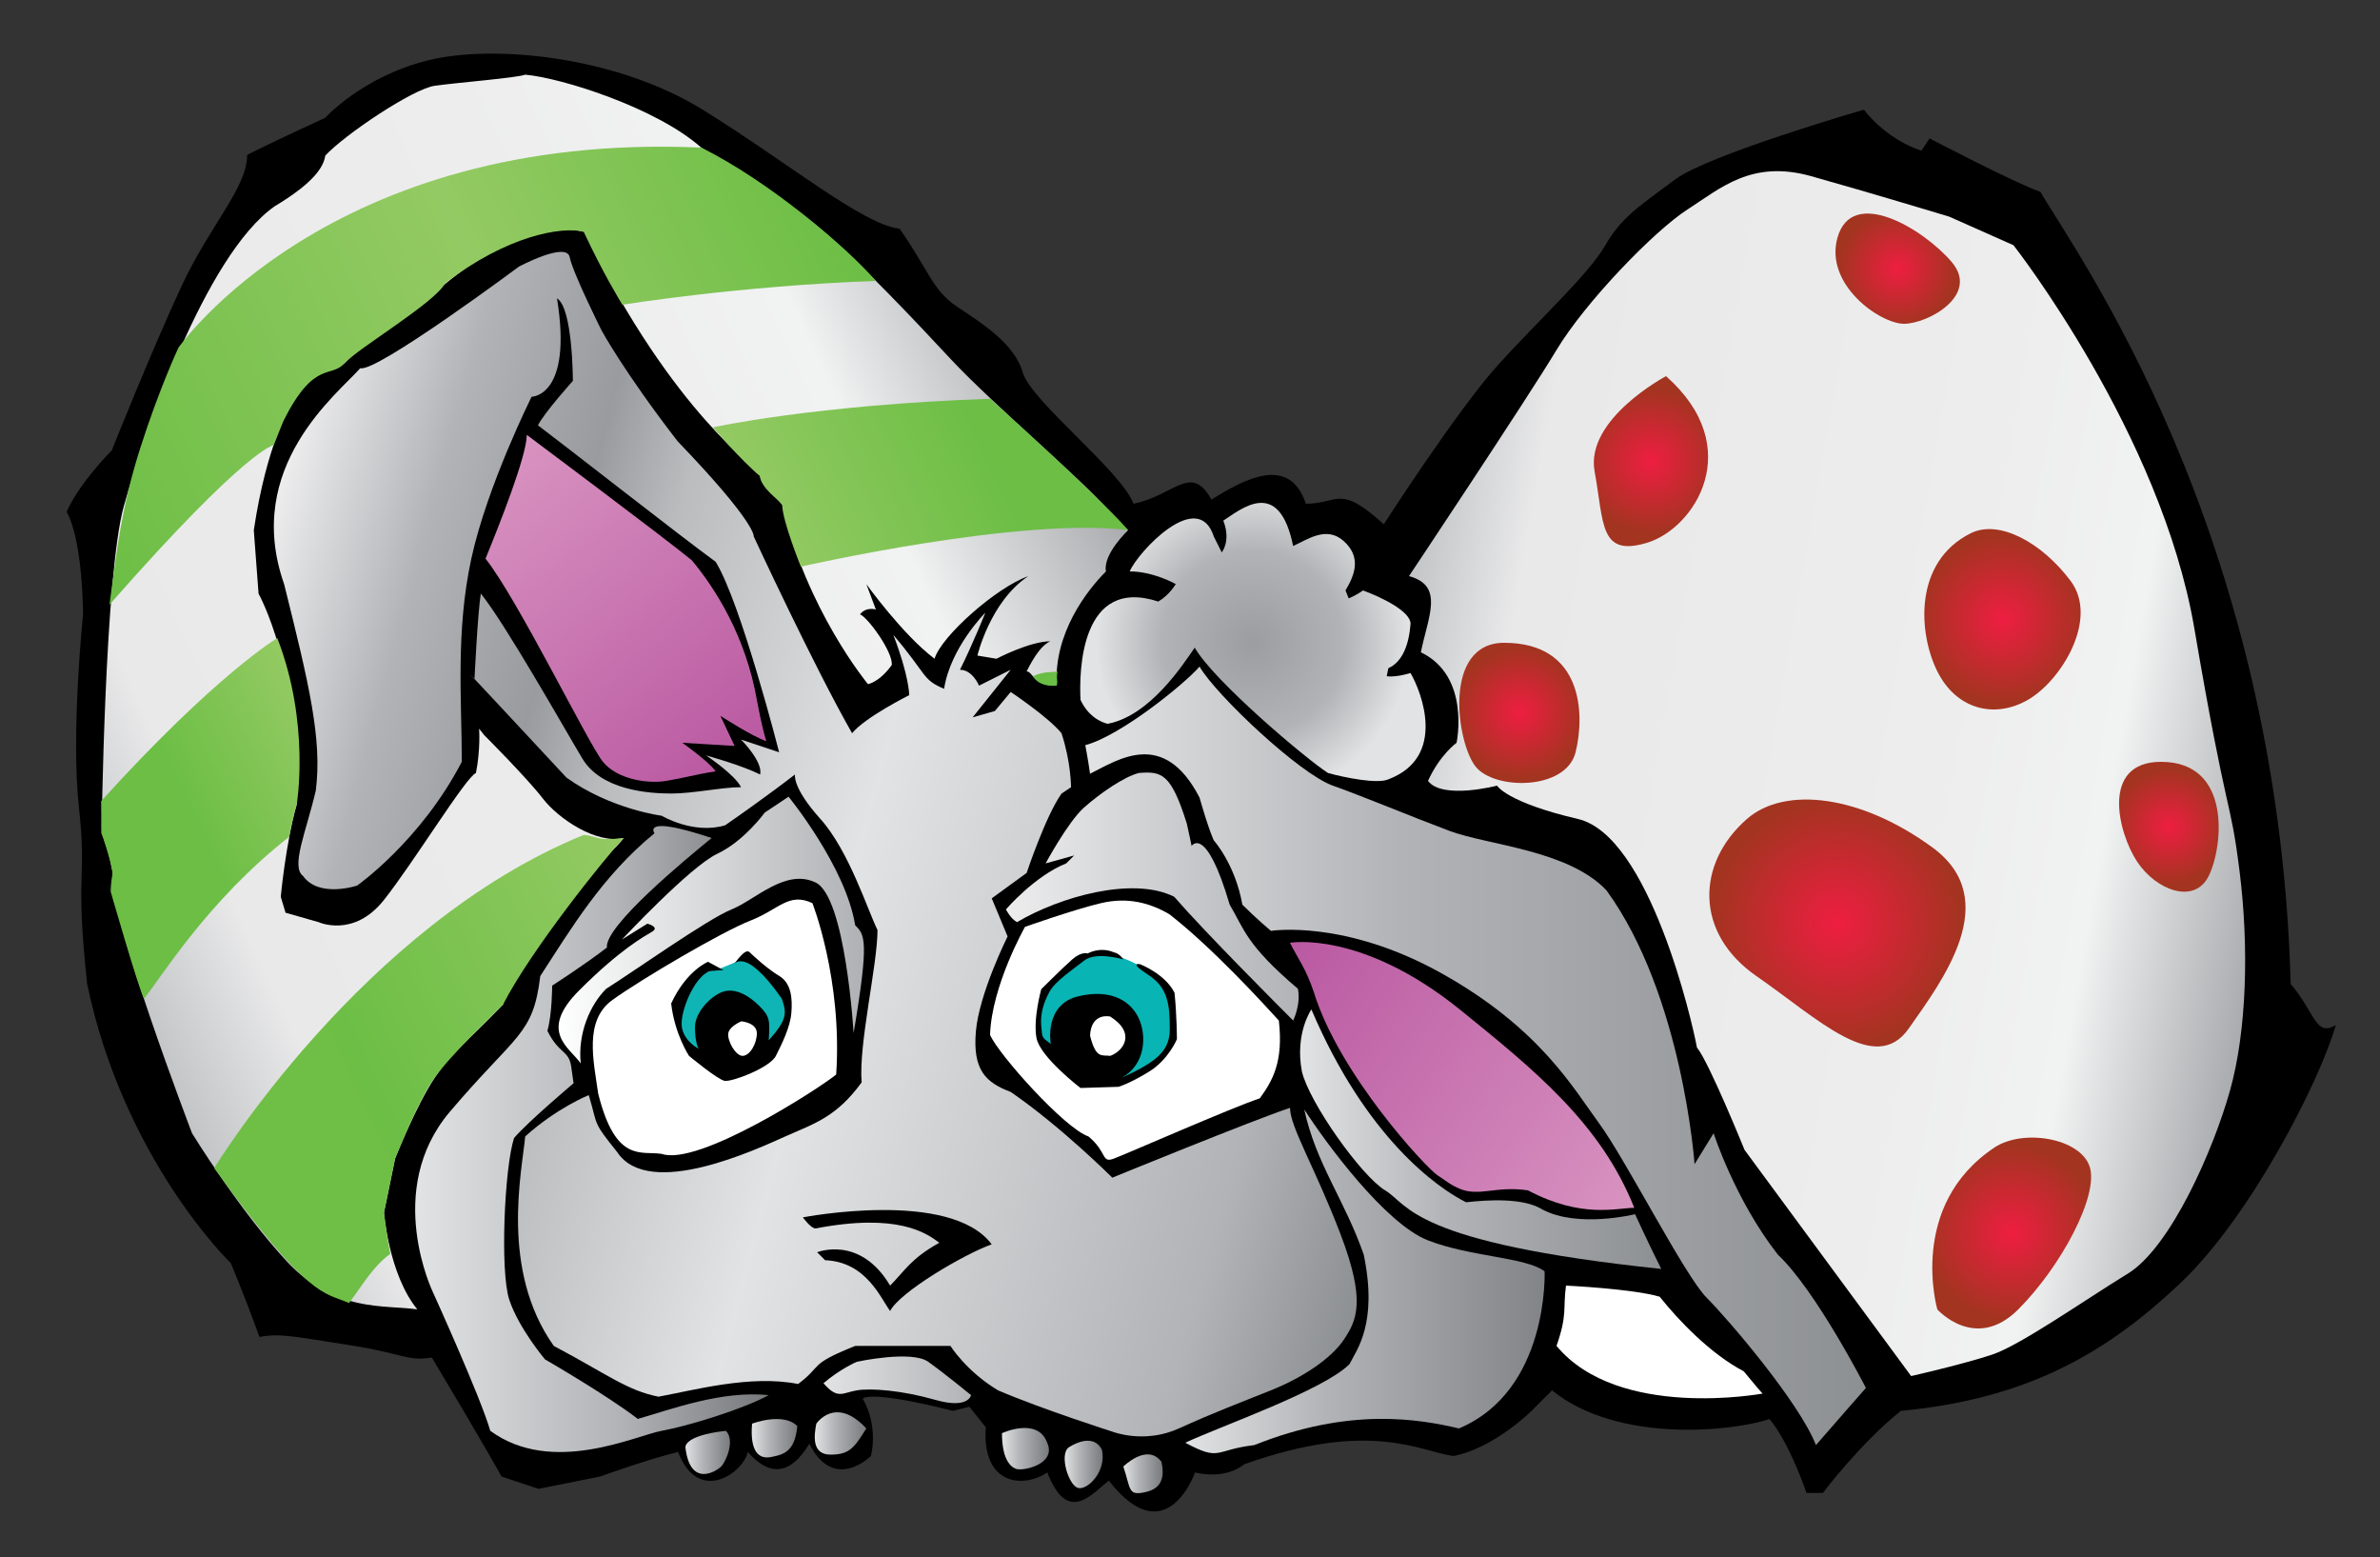 <?xml version="1.0" encoding="UTF-8"?>
<svg enable-background="new 0 0 500 327" version="1.1" viewBox="0 0 500 327" xml:space="preserve" xmlns="http://www.w3.org/2000/svg">

	
		<rect x="0" y="0" width="500" height="327" fill="#333333" stroke="none"/>

	
		<path d="m290.72 110.1s15.518-24.138 24.138-33.621 18.964-18.966 22.413-25 7.758-8.621 14.655-13.793 39.655-14.655 39.655-14.655 4.311 6.034 12.069 8.621l1.724-2.586s18.104 9.482 23.276 11.207c6.896 12.069 49.999 70.69 52.586 166.38 5.173 6.034 5.174 11.206 9.483 8.62-3.449 12.069-18.104 40.518-32.759 54.311s-31.035 24.139-58.621 26.725c-8.62 6.896-16.379 17.241-16.379 17.241h-3.448s-3.448-10.345-7.759-15.518c-7.759 2.586-31.896 5.173-45.689-6.034l-4.311 4.311s-7.76 7.759-16.38 9.482c-6.896-0.862-17.24-7.76-43.965 1.724-4.311 3.448-10.345 1.725-10.345 1.725s-6.035 17.24-18.104 1.724c-3.448 2.587-8.62 9.483-12.931-1.724-5.172 3.448-13.793 2.587-12.931-9.482l-3.448-4.311-3.448 0.862s-16.38-4.312-18.966-2.587c3.448 6.035 1.724 12.069 1.724 12.069s-7.758 7.76-12.931-2.586c-2.586 4.31-6.896 8.62-12.931 1.724-0.862 4.311-10.345 11.207-14.655 0-6.896 1.725-16.379 5.173-16.379 5.173l-12.931 2.586-7.758-2.586s-4.311-7.758-14.655-25c-5.172 0.861-6.034-0.863-17.241-2.587s-14.656-2.586-18.966-1.724c-3.448-9.482-6.034-15.518-6.034-15.518s-22.414-21.551-30.172-58.62c-2.586-24.139 0-21.552-1.724-37.069s0.862-40.517 0.862-40.517 0-15.517-3.448-21.552c2.586-6.035 9.483-12.931 9.483-12.931s8.62-21.552 14.655-34.483 13.793-20.689 13.793-27.586c6.896-3.448 16.379-7.759 16.379-7.759s7.759-8.621 21.552-12.069 39.655-0.862 57.758 10.345 33.621 24.138 41.379 25c6.035 8.621 6.896 12.931 12.069 16.379s12.069 7.758 13.793 13.793 20.689 20.69 23.275 27.586c8.621-1.724 12.07-8.621 16.38-0.862 6.896-4.31 16.379-9.482 19.827 0.862 6.91 0.04 6.91-4.28 16.39 4.34z"/>
	


	<linearGradient id="ad" x1="291.7" x2="477.79" y1="145.41" y2="178.23" gradientUnits="userSpaceOnUse">
		<stop stop-color="#C2C4C6" offset="0"/>
		<stop stop-color="#E9E9EA" offset=".123"/>
		<stop stop-color="#EDEDEE" offset=".614"/>
		<stop stop-color="#F1F2F2" offset=".81"/>
		<stop stop-color="#A9ABAE" offset="1"/>
	</linearGradient>
	<path d="m296 121s25-37.5 31-47.5 20.5-25 27.5-29.5 13.5-10.5 26-7 29 8.5 29 8.5l13.5 6s31 39.5 38 80.5 7.5 35 9.5 51 1.5 33.5-2 46-12.5 33-21.5 38.5-22.5 15-28.5 17-17 4.5-17 4.5l-35-47.5s-7.5-18.5-10-21.5c-1-5.5-10-44.5-25-48s-17-7-17-7-11.5 3-14.5-1c2.5-5.5 6-8 6-8s3-14-7.5-19c1.5-7.5 5-14-2.5-16z" fill="url(#ad)"/>
	<linearGradient id="ab" x1="13.99" x2="224.05" y1="181.51" y2="83.557" gradientUnits="userSpaceOnUse">
		<stop stop-color="#C2C4C6" offset="0"/>
		<stop stop-color="#E9E9EA" offset=".123"/>
		<stop stop-color="#EDEDEE" offset=".614"/>
		<stop stop-color="#F1F2F2" offset=".81"/>
		<stop stop-color="#A9ABAE" offset="1"/>
	</linearGradient>
	<path d="m101.67 154.33s9 9 12.333 13.333 11.333 9.666 17 8.333c-2 3.333-21 17.667-25.333 35-9 9.333-10.333 9.333-14.333 15.333s-8.333 17-8.333 17l-2.333 11.334s1 13 7 20.333c-7-1-17.333 0.667-27.333-10s-20-27-20-27-18-47.001-16.667-54.667c-1-5.666-2.333-8.333-2.333-8.333s0.662-54.31 4.662-68.65 17-52.667 31.667-63c8.333-4.997 10.333-8.33 10.666-10.663 4-4.333 18.333-14 23-14.667s17.333-1.667 19-2.333c7.667 0.667 27.667 7 37 15.333 8.67 5 20.67 13 27.67 19.333s16 15.667 24.667 25 28.667 26.333 32.667 31.333l4.667 4.667s-5.333 5-4.667 8.667c-4 4-11 13-10.333 24-5 0-5-3-6.333-3 1.667-3.333 3.333-5.667 5-6.333-4.333 0-11.333 3.667-11.333 3.667l-4-0.667s2.667-11.333 10.667-16.667c-6.667 2.333-18.333 12.667-19.667 17.333-6.667-5-14.333-15.667-14.333-15.667l2 5.333s-2-0.667-3.333 1c1.667 0.667 7 8 6.667 10.667-2.667 3.667-5 4-5 4s-13-15.667-18-37.667c-2.667-3.333-4.334-4-4.667-6s-17.667-12-37-51.333c-7.69-2-20.69 2.333-34.023 15.333-10 5.667-16.333 12.333-16.333 12.333s-6.333 2-9 5.333-7.333 12-10 29.667l1 13.333s9 16 8 44.333c-2.334 8.34-3.334 19.34-3.334 19.34l1 3.334 7 2s7.333 3.333 13.667-4.667 17.333-25.99 19.333-26.66c1-5 0.667-9.333 0.667-9.333" fill="url(#ab)"/>
	
		<linearGradient id="p" x1="13.146" x2="171.44" y1="105.87" y2="32.057" gradientUnits="userSpaceOnUse">
			<stop stop-color="#6CBE45" offset="0"/>
			<stop stop-color="#94CA63" offset=".571"/>
			<stop stop-color="#6CBE45" offset="1"/>
		</linearGradient>
		<path d="m37.5 73s31.667-45.5 109.83-42c14.17 7 30.67 21 36.67 28-28.5 1-53.25 5-53.25 5s-4.417-7.167-8.083-15.333c-4.67-1.167-16.17 0.833-29.17 10.833-2 4-18.333 13.667-21.167 16.833s-6.333-0.833-12.833 12.167l-2 5s-5.5 0.5-34.5 33.5c1.5-11 2.5-20.5 6.5-33s8-21 8-21z" fill="url(#p)"/>
		<linearGradient id="h" x1="161.68" x2="225.08" y1="115.32" y2="85.76" gradientUnits="userSpaceOnUse">
			<stop stop-color="#94CA63" offset="0"/>
			<stop stop-color="#6CBE45" offset=".73"/>
		</linearGradient>
		<path d="m208 83.75s22.333 19.917 29 27.583c-22.67-2.83-68.75 7.67-68.75 7.67s-3.917-9.667-3.917-13c-1-1.333-4.334-3.333-4.667-6-4-3.333-9.917-10.25-9.917-10.25s21.51-4.75 58.26-6z" fill="url(#h)"/>
		<linearGradient id="g" x1="18.243" x2="70.257" y1="184" y2="159.75" gradientUnits="userSpaceOnUse">
			<stop stop-color="#6CBE45" offset=".436"/>
			<stop stop-color="#94CA63" offset="1"/>
		</linearGradient>
		<path d="m58.25 134s-13 7.75-37 34.25c0 4.75 0.083 6.75 0.083 6.75s2 5.666 2.333 8.333c-0.417 2.167-0.417 3.917-0.417 3.917s5.75 20 7 22.5c3.5-4.25 13.25-20.5 30.5-34 0.75-4.25 1.583-6.75 1.583-6.75s2.918-17-4.082-35z" fill="url(#g)"/>
		<linearGradient id="f" x1="46.458" x2="143.65" y1="248.46" y2="203.14" gradientUnits="userSpaceOnUse">
			<stop stop-color="#6FBE46" offset=".313"/>
			<stop stop-color="#6CBE45" offset=".337"/>
			<stop stop-color="#94CA63" offset="1"/>
		</linearGradient>
		<path d="m45 245.33s31-51 77.667-70c3 0.334 2.667 1.334 8.333 0.667-4 4.333-19.333 23.333-25.333 35-6.67 6.67-12.67 12.33-15.67 17.33s-7 15-7 15l-2.333 11.334s0.667 5.666 1.333 8.666c-3.667 2.667-5.667 6.334-8.667 10.334-5.333-2.33-8.333-0.66-28.333-28.33z" fill="url(#f)"/>
		<path d="m217 142s1 2.333 5 2c0.333-1.333-0.167-1 0.167-3-1.34 0.33-2.34-0.17-5.17 1z" fill="#6ABD45"/>
	
	
		<radialGradient id="e" cx="346.84" cy="96.849" r="15.209" gradientUnits="userSpaceOnUse">
			<stop stop-color="#EE1E41" offset="0"/>
			<stop stop-color="#A33420" offset="1"/>
		</radialGradient>
		<path d="m350 79s-17 9-15 20 1 18 11 15 21-20 4-35z" fill="url(#e)"/>
		<radialGradient id="d" cx="420.69" cy="130.06" r="17.725" gradientUnits="userSpaceOnUse">
			<stop stop-color="#EE1E41" offset="0"/>
			<stop stop-color="#A33420" offset="1"/>
		</radialGradient>
		<path d="m414 112c-12.033 6.017-11 21-7 29s12 10 19 6 15-17 9-25-15-13-21-10z" fill="url(#d)"/>
		<radialGradient id="c" cx="398.67" cy="56.426" r="12.345" gradientUnits="userSpaceOnUse">
			<stop stop-color="#EE1E41" offset="0"/>
			<stop stop-color="#A33420" offset="1"/>
		</radialGradient>
		<path d="m386 50c-2.684 9.839 9 18 14 18s16-6 10-13-21-16-24-5z" fill="url(#c)"/>
		<radialGradient id="b" cx="386.01" cy="193.85" r="26.426" gradientUnits="userSpaceOnUse">
			<stop stop-color="#EE1E41" offset="0"/>
			<stop stop-color="#A33420" offset="1"/>
		</radialGradient>
		<path d="m367 172c-10.696 9.359-11 24 2 33s25 21 32 11 20-27 5-38-31-13-39-6z" fill="url(#b)"/>
		<radialGradient id="a" cx="422.63" cy="258.96" r="18.438" gradientUnits="userSpaceOnUse">
			<stop stop-color="#EE1E41" offset="0"/>
			<stop stop-color="#A33420" offset="1"/>
		</radialGradient>
		<path d="m419 241c-18.324 12.216-12 34-12 34s8 9 17 0 17-24 15-30-14-8-20-4z" fill="url(#a)"/>
		<radialGradient id="z" cx="319.2" cy="149.72" r="13.714" gradientUnits="userSpaceOnUse">
			<stop stop-color="#EE1E41" offset="0"/>
			<stop stop-color="#A33420" offset="1"/>
		</radialGradient>
		<path d="m316 135c16.553 0 17 15 15 23s-17 8-21 3-7-26 6-26z" fill="url(#z)"/>
		<radialGradient id="y" cx="455.65" cy="173.63" r="12.152" gradientUnits="userSpaceOnUse">
			<stop stop-color="#EE1E41" offset="0"/>
			<stop stop-color="#A33420" offset="1"/>
		</radialGradient>
		<path d="m454 160c-12.807 0-9 15-5 21s12 9 15 3 5-24-10-24z" fill="url(#y)"/>
	
	
		
			<linearGradient id="x" x1="45.556" x2="300.02" y1="150.97" y2="219.15" gradientUnits="userSpaceOnUse">
				<stop stop-color="#EDEDEE" offset="0"/>
				<stop stop-color="#B1B3B6" offset=".123"/>
				<stop stop-color="#999B9E" offset=".239"/>
				<stop stop-color="#BABCBE" offset=".313"/>
				<stop stop-color="#E2E3E4" offset=".521"/>
				<stop stop-color="#B1B3B6" offset=".877"/>
				<stop stop-color="#8D9092" offset="1"/>
			</linearGradient>
			<path d="m123.67 230s-6.666 2.667-13.333 8.667c-0.667 7.333-5.333 28 6 44 11.333 6 15.333 9.332 22 10.666 7.333-1.333 19.333-4.666 29.333-2.666 5.333-4 2-4 12-8h20s3.33 5.33 10 9.33c9.333 4 24 8.667 24 8.667s6.667 2.666 14-0.667 12.667-5.333 19.333-8 12.666-6.667 15.333-10.667 4.668-8-0.666-22-10.66-22.66-10.66-26.66c-8 2.666-37.333 14.666-37.333 14.666s-10.666-10.667-21.333-18c-5.333-2-8-4.666-7.333-12.666s6.667-20 6.667-20l-3.333-8 7.333-5.334s4-11.999 7.333-16.666l2-1.334s-0.01-5.34-2.01-11.34c-2.667-3.333-10.667-8.667-10.667-8.667l-3.333 4-4.667 1.333 8-10-6.66 3.34s-1.333-3.333-4-3.333c2.667-5.333 5.333-12 5.333-12s-7.333 7.333-8.667 16c-4.667-2-3.334-2.666-10.667-11.333 3.34 8.66 3.34 12.66 3.34 12.66s-9.333 4.667-12 8c-8-14-20.667-41.333-20.667-41.333s0.667-2.667-16-20c-11.333-14.667-16-23.333-16-23.333s-6-12-6.667-15.333-10.66 1.996-10.66 1.996-30 22.333-33.333 21.333c-4.667 5.334-24.667 20.667-16 45.337 5.333 21.33 8 32.66 6.666 43.33-2 8.667-5.334 16-2.667 18 3.334 4.67 11.334 2 11.334 2s13.333-9.334 22-26c0-12.667-1.333-27.333 2-42.667s12.667-34 12.667-34 8.667 0 5.333-20.667c3.333 2 3.333 17.333 3.333 17.333s-6 6.667-7.333 9.333c5.333 4 30 23.333 37.333 28.667 5.333 8.667 13.333 40 13.333 40l-8-2.667s4.667 4.667 4 7.333c-4-2-11.333-4-11.333-4s6 3.999 7.333 6.666c-4 0-10 1.334-14.667 1.334s-14.667-0.667-18.667-7.334-16-28-21.333-34.667c-0.667 4-1.333 18-1.333 18s-7.333-8 19.333 20.667c9.333 6.667 20 8 20 8s6.667 4 13.333 2c8.667-6 14.667-10.666 14.667-10.666s-0.667 2.666 5.333 9.333 10 19.333 12 23.333c0 7.334-4 24-3.333 32-5.333 7.334-10 8.668-16 11.334s-28.66 13.35-35.32 3.35c-5.34-6.67-4-5.33-6-12z" fill="url(#x)"/>
			<linearGradient id="w" x1="173" x2="204" y1="289.79" y2="289.79" gradientUnits="userSpaceOnUse">
				<stop stop-color="#E2E3E4" offset="0"/>
				<stop stop-color="#B1B3B6" offset="1"/>
			</linearGradient>
			<path d="m180 286s11.5-2.5 15 0 9 7 9 7-0.5 3-7.5 1-13.5-2.5-16.5-2-4 2-7-1.5c3.5-3 7-4.5 7-4.5z" fill="url(#w)"/>
			
				<linearGradient id="v" x1="267.26" x2="341.95" y1="203.34" y2="255.64" gradientUnits="userSpaceOnUse">
					<stop stop-color="#BA59A2" offset="0"/>
					<stop stop-color="#D893C0" offset="1"/>
				</linearGradient>
				<path d="m271 198s15-2.667 35.667 14c15.667 12.667 29.667 24.001 36.667 41.667-3.667 0-11.001 2.333-22.334-3.667-6.666-1-10.229 1.379-14.333-0.333-2-0.834-3.156-1.863-4.667-2.834-2.333-1.5-20.667-21.167-26-38.5-1.68-5.01-3.34-7.01-5.01-10.34z" fill="url(#v)"/>
				<linearGradient id="u" x1="154.62" x2="102.14" y1="161.02" y2="98.485" gradientUnits="userSpaceOnUse">
					<stop stop-color="#BA59A2" offset="0"/>
					<stop stop-color="#D893C0" offset="1"/>
				</linearGradient>
				<path d="m110.67 91.333s29 21.666 34.667 26.333c5 6 11.333 16 13.667 29.333 1 5.333 1.667 7.666 2 8.667-3-1-9.667-5.333-9.667-5.333l3 6.333-11-0.667s5.667 4 7 6c-4.34 0.67-6.34 1.33-10.34 2s-10.333-0.333-13.333-4-18-34.333-24.667-42.667c3-7.33 8.67-21.663 8.67-25.997z" fill="url(#u)"/>
			
		
		
			
				<linearGradient id="t" x1="211.33" x2="272.82" y1="188.29" y2="188.29" gradientUnits="userSpaceOnUse">
					<stop stop-color="#EDEDEE" offset="0"/>
					<stop stop-color="#B1B3B6" offset="1"/>
				</linearGradient>
				<path d="m219.67 181.33s4.667-8.666 8-11.666 8.667-6.668 11.667-7.334c4.667-0.333 6.667 0 10 10.667 0.667 3 1 4.667 1 4.667s3-4.667 8 12.333c3 5 3.333 8.334 14.333 17.667 0.667 3.333-1 6.666-1 6.666-3-3-18.333-18.334-25-26-8.667-4.333-24 1e-3 -33 5.334-1.34-0.67-2.34-2.67-2.34-2.67s6-7.001 12.667-9.667l1.667-1.666-6 1.67z" fill="url(#t)"/>
				<path d="m215.33 194.67s-7 12.332-7.333 22.666c1.667 4 15.667 19.668 20.667 21.334 4 3.333 2.666 5.666 5.333 4.666s24.667-10.666 30.667-12.666c2.667-3.667 5-7.668 4-16.334-3.333-3.666-14-15.333-23-22.333-4-2.333-8.667-3.666-14.333-2.333s-16.01 4.99-16.01 4.99z" fill="#fff"/>
			
			
				<path d="m170.67 189.67s6.333 16 5 36c-3.667 3-29 19.332-36.667 16.666-4.333-0.666-9.666 2.001-13.333-12.666-1-7-3-15.334 3-19.667s23-14.334 29-16.667 8-6 13-3.66z" fill="#fff"/>
				<linearGradient id="s" x1="117.35" x2="181.51" y1="195.33" y2="195.33" gradientUnits="userSpaceOnUse">
					<stop stop-color="#fff" offset="0"/>
					<stop stop-color="#F2F3F3" offset=".147"/>
					<stop stop-color="#AFB1B4" offset="1"/>
				</linearGradient>
				<path d="m179.33 217s-1.667-28.667-8-31.667-12.66 3.67-17.66 5.67-21 13.334-26.333 16.667c-3.333 3.333-6 9.332-5.333 15.666-2.333-3.333-9-6.666-0.333-15.333s13.666-11.333 15.333-12.333-1.01-1.68-1.01-1.68l-5.333 3.333s14.333-15.334 20-18 10-8.666 10-8.666l5-3.334s12 14.666 14 27c2 2 3 3-0.34 22.67z" fill="url(#s)"/>
			
			
				<path d="m228.5 222s-2.25-6 0.5-8.5 3.25-3.5 5.75-0.75 4.75 6.75 2 9.25-2 4.75-2 4.75 7.75-1.25 11.5-8.25c0.5-5 0-9 0-9s-3.75-7.75-15.25-9.5c-4.25 0.75-7.25 3.75-7.25 3.75s-4.5 3.25-4.75 5-3.5 9.25 2.75 12.75c4.5 0.75 6.75 0.5 6.75 0.5z" fill="#09B4B4"/>
				<path d="m153.75 222.75s-5-4.5-1.25-8 7-0.75 7-0.75 1 4 0.75 6.25c2.5-0.75 7-4.75 5.25-11.5-3.25-4-7.75-7.5-9.25-7.25s-5 2.25-7.25 2.5-6.25 4.75-6.25 6.25-1 8.25 3 10.5 8 2 8 2z" fill="#0FB5B4"/>
			
			
				<path d="m220.75 219.25s-1.5-8.25 5.75-10 11.5 1.25 13 5.25 0.75 10-4.75 12.25c7.25-3.25 11-5.5 11-10.5s-0.25-8.75-4.5-11.5-1.75-2.25-1.75-2.25 5.25 2 7.25 6c0.5 5 0.5 9.75 0.5 9.75s-1.75 4.25-5.75 6.75-6.5 3.25-6.5 3.25l-8 0.25s-8.5-6.5-9.25-10.5 1-10.25 1-10.25 4.5-4.5 6.5-6.25 3.25-1.25 3.25-1.25 2.5-1.5 5.5-0.25c1.25 0.25 2 1.5 2 1.5s-5.75-1.75-8.25 0.25-6 4.25-7.25 6.5-2 4.75-1.75 7.25 0 2.25 2 3.75z"/>
				<path d="m154 202.75s2.25-4.5 10.25 7c1 3 1.25 4.25-2.75 8.75 0.25-4.25 0.25-5-2-7.25s-5-3.75-7.5-3-6 4.25-6 7.5 0.75 4.5 0.75 4.5-3-1.5-3.5-4.5 2.5-10.5 5.75-11.75c1.75-0.25 3-0.25 3-0.25l-3.25-1.75s-4.5 1.75-7.75 8.75c0.75 6.5 3.75 11 3.75 11s6 5 7.5 5.25 9.5-2.75 10.75-5.25 3-6 3.25-9 0-6.25-2.5-7.75-5.5-4.25-6.25-5-2 0.75-3.5 2.75z"/>
			
			<g fill="#fff">
				<path d="m233.25 213.5s-4-1-4.25 4c1.25 5 2.5 4 4.25 4.25 2.75-1 5.5-4.75 0-8.25z"/>
				<path d="m155.75 214.5s3.25 0.25 3.25 2.5-1.5 4.75-3 4.75-3.25-3.25-3-4.75 2.75-2.5 2.75-2.5z"/>
			</g>
		
		
			<linearGradient id="r" x1="228" x2="392" y1="221.75" y2="221.75" gradientUnits="userSpaceOnUse">
				<stop stop-color="#E2E3E4" offset="0"/>
				<stop stop-color="#B1B3B6" offset=".405"/>
				<stop stop-color="#8D9092" offset="1"/>
			</linearGradient>
			<path d="m228 156.5s0.5 2.5 1 6c6-3 15.5-9.5 23 5 2 7 3 9 3 9s4.5 5 6 13.5c3 3 6 5.5 6 5.5s15.5-2.5 36 9 27.5 24 33 31.5 18 32 22.5 36.5 19.5 22 23 31c3-3.5 10.5-12 10.5-12s-10.5-20.5-18.5-28c-9-11.5-13.5-25.5-13.5-25.5l-4 6.5s-2.5-35.5-18.5-57.5c-8-8.5-25-9.5-33-12.5s-17.5-7-24.5-9.5-24.5-19-28-25c-3 3.5-16.5 14.5-24 16.5z" fill="url(#r)"/>
			<linearGradient id="q" x1="273.13" x2="349" y1="239.25" y2="239.25" gradientUnits="userSpaceOnUse">
				<stop stop-color="#E2E3E4" offset="0"/>
				<stop stop-color="#B1B3B6" offset=".405"/>
				<stop stop-color="#8D9092" offset="1"/>
			</linearGradient>
			<path d="m275.5 212s-3.5 5-2 13c1.5 6.5 12.5 22 17.5 25s5.5 11 58 16.5c-3-6-5.5-11.5-5.5-11.5s-12 3-19.5-1c-4-2.5-11.5-2-16-1.5-6-3-21-13.5-32.5-40.5z" fill="url(#q)"/>
		
		
			<linearGradient id="aa" x1="87.22" x2="161.5" y1="239.22" y2="239.22" gradientUnits="userSpaceOnUse">
				<stop stop-color="#E2E3E4" offset="0"/>
				<stop stop-color="#B1B3B6" offset=".583"/>
				<stop stop-color="#77787B" offset="1"/>
			</linearGradient>
			<path d="m137.5 175s-3-4 12 1c-5.5 4.5-22.5 18.5-22 23-4.5 3.5-11.5 8-11.5 8s0 6-1 9.5c2.5 5 4.5 4 5 7.5s0.5 3.5 0.5 3.5-9.5 8-12.5 11.5c-2 6-3 28-1 34s7.5 12.5 7.5 12.5 13 7.5 19.5 12.5c7-2 17.5-6 27.5-5-5.5 3-17 6.5-22.5 7.5s-23 9.5-36 0c-2-7-12-29-12-29s-10.5-21.5 3.5-38 17.5-16 19-28.5c6.5-10 13-21 24-30z" fill="url(#aa)"/>
			<linearGradient id="ac" x1="249" x2="324.51" y1="269.1" y2="269.1" gradientUnits="userSpaceOnUse">
				<stop stop-color="#E2E3E4" offset="0"/>
				<stop stop-color="#B1B3B6" offset=".393"/>
				<stop stop-color="#828487" offset="1"/>
			</linearGradient>
			<path d="m324.5 267s1 25-18 33c-8.5-2-23-4.5-43 3.5-8.5 1-7 3.5-14.5-0.5 7.5-3.5 29-11 34.5-16.5 1.5-3 6-8.5 3-23-4-11.5-10-19-12.5-30.5 4.5 7 17 24 26 27.5s20.5 3.5 24.5 6.5z" fill="url(#ac)"/>
			
				<linearGradient id="o" x1="144" x2="153.36" y1="305.03" y2="305.03" gradientUnits="userSpaceOnUse">
					<stop stop-color="#E2E3E4" offset="0"/>
					<stop stop-color="#B1B3B6" offset=".393"/>
					<stop stop-color="#797A7D" offset="1"/>
				</linearGradient>
				<path d="m144 304s-0.5-2.5 8.5-3.5c2 2 0 6.5-1 7.5s-6.5 4.5-7.5-4z" fill="url(#o)"/>
				<linearGradient id="n" x1="157.92" x2="167.5" y1="302.06" y2="302.06" gradientUnits="userSpaceOnUse">
					<stop stop-color="#E2E3E4" offset="0"/>
					<stop stop-color="#B1B3B6" offset=".393"/>
					<stop stop-color="#797A7D" offset="1"/>
				</linearGradient>
				<path d="m158 299s6.5-2.5 9.5 0.5c-0.5 5.5-3 6-5.5 6.5s-4.5-1-4-7z" fill="url(#n)"/>
				<linearGradient id="m" x1="171.17" x2="182" y1="301.05" y2="301.05" gradientUnits="userSpaceOnUse">
					<stop stop-color="#E2E3E4" offset="0"/>
					<stop stop-color="#B1B3B6" offset=".393"/>
					<stop stop-color="#797A7D" offset="1"/>
				</linearGradient>
				<path d="m171.5 299s4-6 10.5 1c-2.5 4-3.5 5.5-7.5 5.5s-3.5-4-3-6.5z" fill="url(#m)"/>
				<linearGradient id="l" x1="236" x2="244.26" y1="309.52" y2="309.52" gradientUnits="userSpaceOnUse">
					<stop stop-color="#E2E3E4" offset="0"/>
					<stop stop-color="#B1B3B6" offset=".393"/>
					<stop stop-color="#797A7D" offset="1"/>
				</linearGradient>
				<path d="m236 308s5-5 8-1c1 4.5-1 6-4 6.5s-2.5-1-4-5.5z" fill="url(#l)"/>
				<linearGradient id="k" x1="223.67" x2="231.66" y1="307.56" y2="307.56" gradientUnits="userSpaceOnUse">
					<stop stop-color="#E2E3E4" offset="0"/>
					<stop stop-color="#B1B3B6" offset=".393"/>
					<stop stop-color="#797A7D" offset="1"/>
				</linearGradient>
				<path d="m224.5 304s5-3.5 7 0.5c1 4.5-3 8.5-5 8s-4-7-2-8.5z" fill="url(#k)"/>
				<linearGradient id="j" x1="210.5" x2="220.36" y1="304.25" y2="304.25" gradientUnits="userSpaceOnUse">
					<stop stop-color="#E2E3E4" offset="0"/>
					<stop stop-color="#B1B3B6" offset=".393"/>
					<stop stop-color="#797A7D" offset="1"/>
				</linearGradient>
				<path d="m210.5 301s7.5-3.5 9.5 2c2 4.5-5 6-6.5 5.5s-3-2.5-3-7.5z" fill="url(#j)"/>
			
			
				<radialGradient id="i" cx="263.22" cy="134.82" r="32.935" gradientUnits="userSpaceOnUse">
					<stop stop-color="#9B9DA0" offset="0"/>
					<stop stop-color="#B1B3B6" offset=".583"/>
					<stop stop-color="#E2E3E4" offset="1"/>
				</radialGradient>
				<path d="m232.67 152s-3.667-0.667-5.667-5c-0.333-6 0-26 16.333-20.667 2.333-1.333 3.667-3.667 3.667-3.667s-4.67-2.66-9.67-2.66c1.667-4 14.333-17.667 17.667-7.333 1 2 1.667 3.333 1.667 3.333s1.999-2.333 0.333-6.667c3.667-2.333 11.667-9.334 14.667 5.333 3-1.333 7.001-4.333 10.667-1s2.333 7 0.333 10.333l0.667 1.667s1.667-0.667 3-1.667c3.666 1.333 10 4.333 10 7-0.334 4.333-1.667 8-4.667 9.333l-0.34 1.68s1.667 0.333 5-0.667c2.333 4 7.666 17.667-4.667 22.333-2.333 1-9.001-0.334-12.667-1.334-4.666-3-24-19.333-28-26.333-2.32 3.33-9.32 14.33-18.32 16z" fill="url(#i)"/>
			
		
	
	<path d="m168.67 255.67s31-6.001 39.667 5.666c-5.667 2-19.333 10-21.333 14-2-2.666-5-10.332-13.667-10.666l-1.67-1.67s9-3.667 15.333 7c3-3 4.333-5.667 10.333-9-2.667-2-8.667-6.333-26-3-1 0-2.66-2.33-2.66-2.33z"/>
	<path d="m329 270s14 0.666 19.667 2.333c4 5 10.667 12 17.667 15.667 4.666 5.667 3.999 4.667 3.999 4.667s-30.333 5.667-43.333-10c2.32-6.67 1.32-7.67 1.99-12.67z" fill="#fff"/>

</svg>
